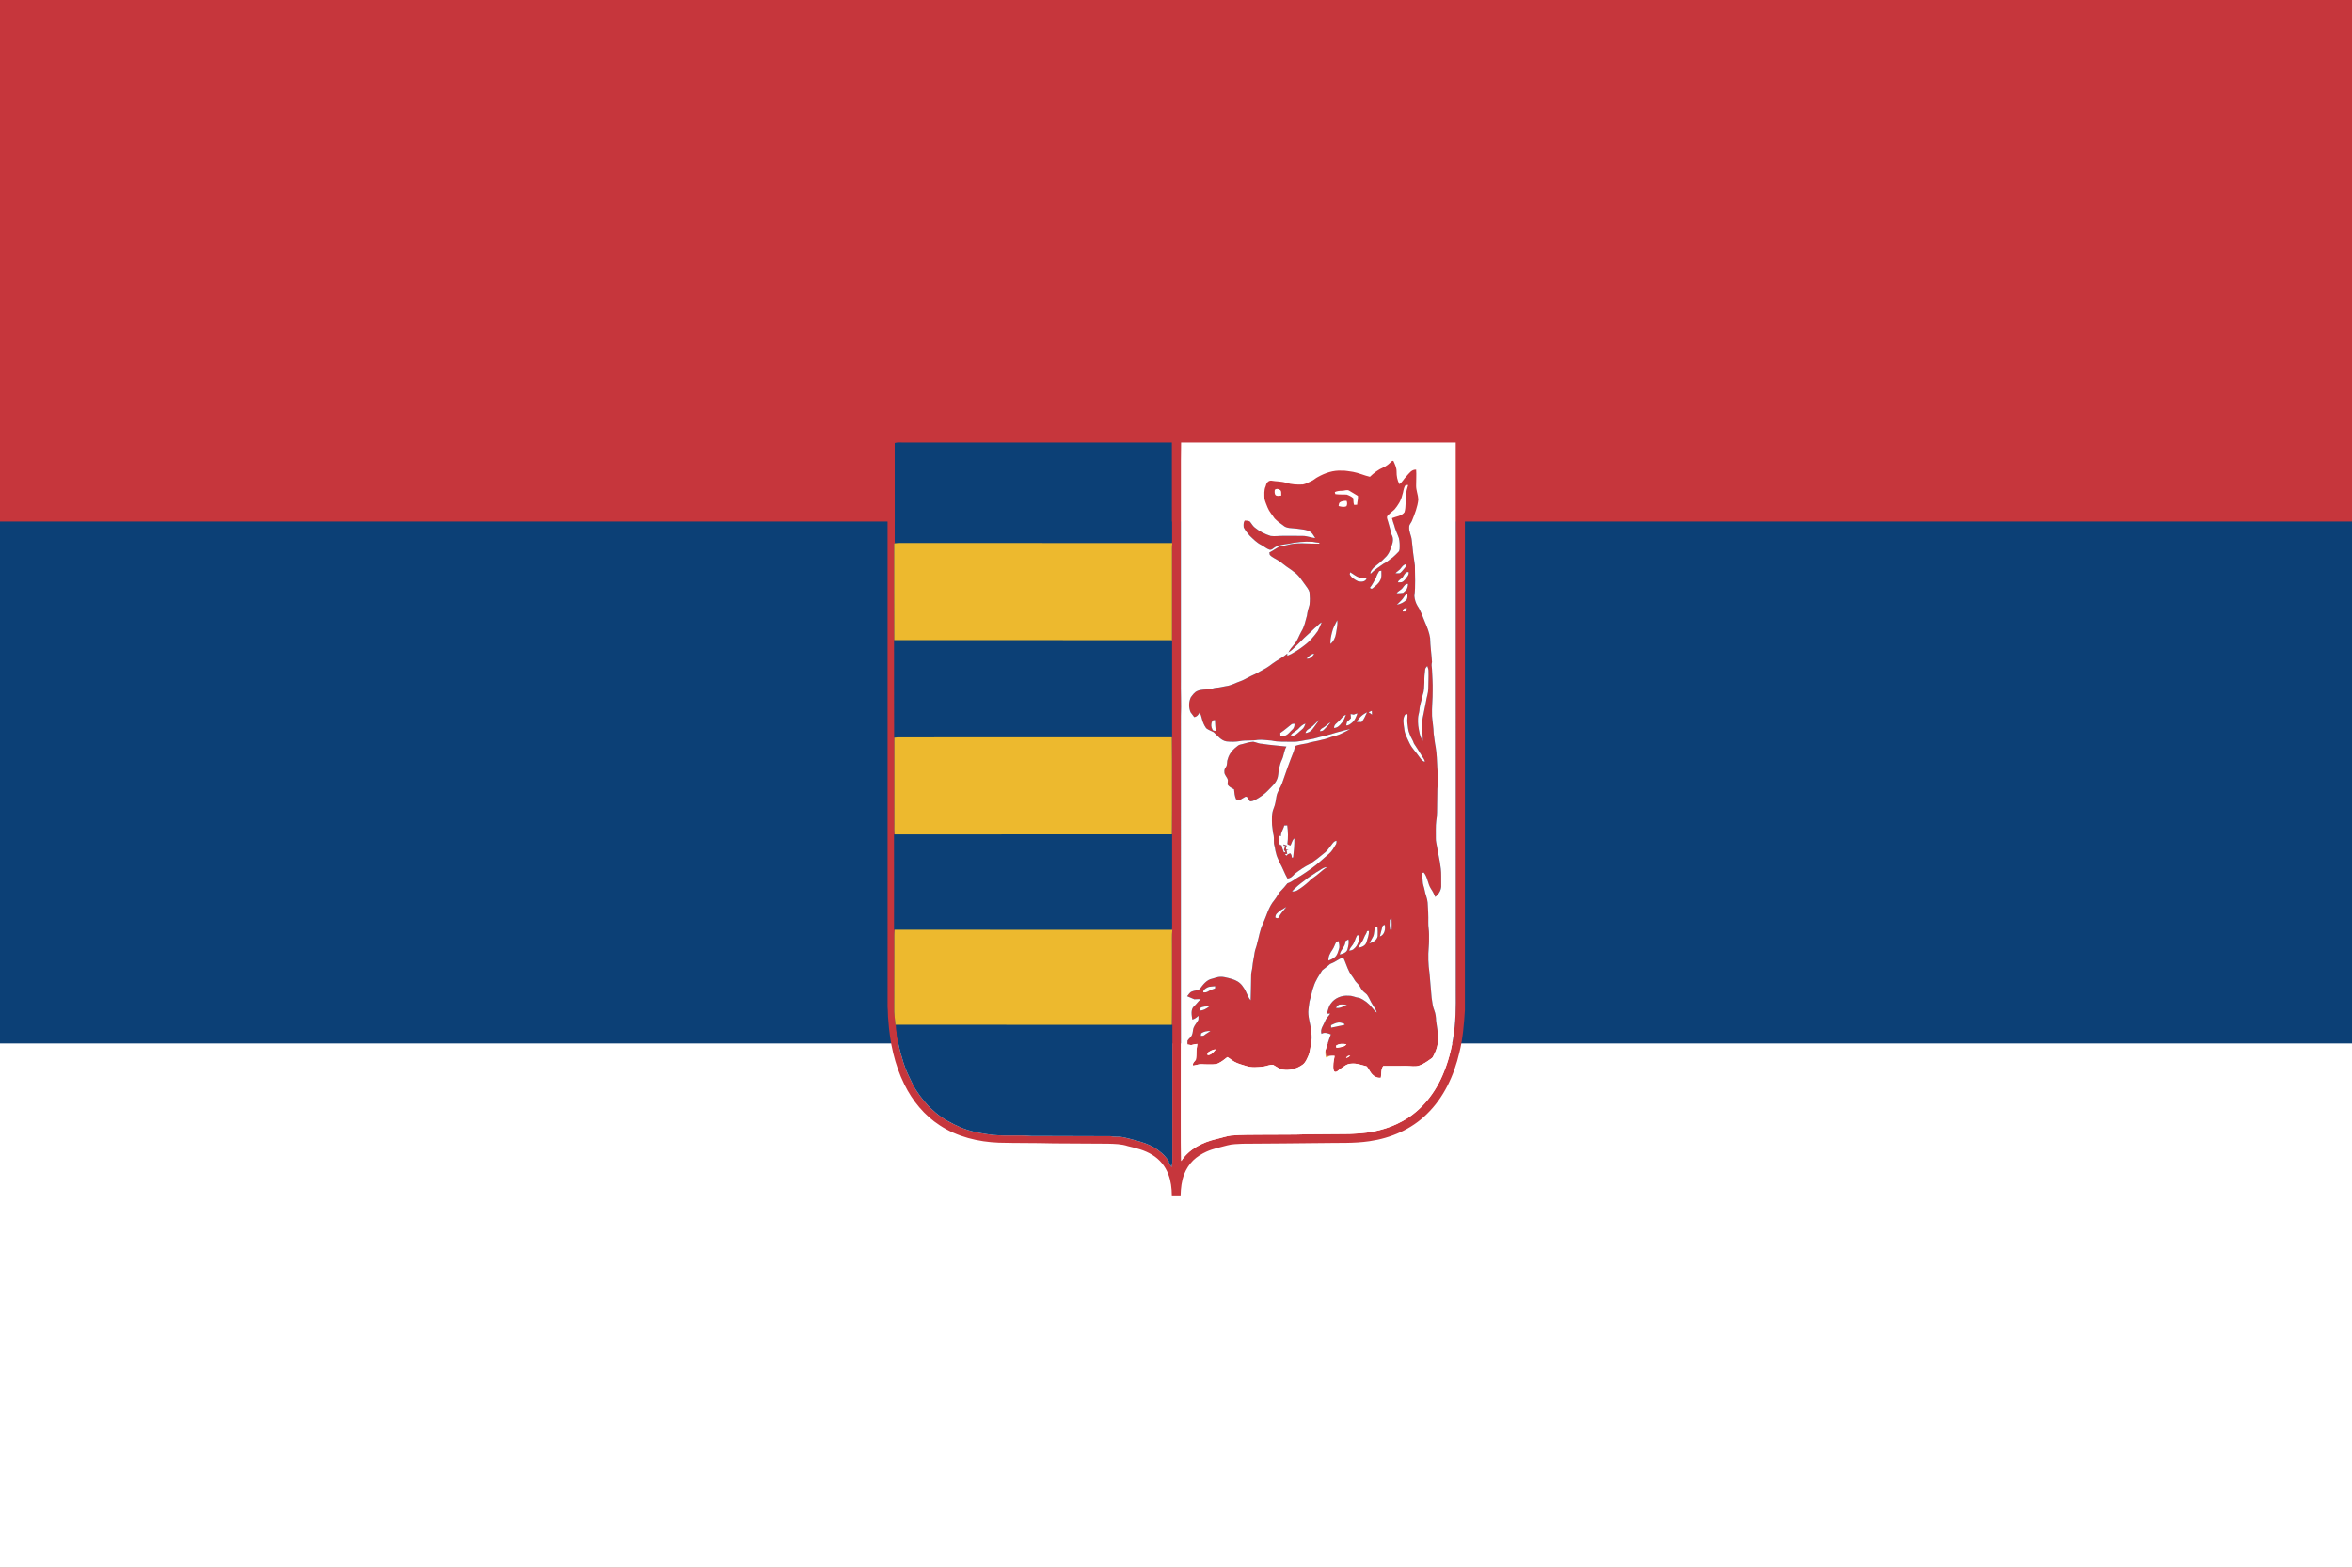 <?xml version="1.0" encoding="utf-8"?>
<!-- Generator: Adobe Illustrator 16.0.0, SVG Export Plug-In . SVG Version: 6.00 Build 0)  -->
<!DOCTYPE svg PUBLIC "-//W3C//DTD SVG 1.1//EN" "http://www.w3.org/Graphics/SVG/1.1/DTD/svg11.dtd">
<svg version="1.1"
	 id="svg1608" xmlns:cc="http://creativecommons.org/ns#" xmlns:rdf="http://www.w3.org/1999/02/22-rdf-syntax-ns#" xmlns:sodipodi="http://sodipodi.sourceforge.net/DTD/sodipodi-0.dtd" xmlns:svg="http://www.w3.org/2000/svg" xmlns:dc="http://purl.org/dc/elements/1.1/" xmlns:inkscape="http://www.inkscape.org/namespaces/inkscape" inkscape:version="0.92.3 (2405546, 2018-03-11)" sodipodi:docname="Flag_of_Serbia.svg"
	 xmlns="http://www.w3.org/2000/svg" xmlns:xlink="http://www.w3.org/1999/xlink" x="0px" y="0px" width="756.129px"
	 height="504.09px" viewBox="0 0 756.129 504.09" enable-background="new 0 0 756.129 504.09" xml:space="preserve">
<rect x="0" y="0" width="756.129" height="504.09" fill="#808080" stroke="none"/>
<sodipodi:namedview  id="namedview1610" inkscape:pageopacity="0" inkscape:pageshadow="2" inkscape:current-layer="svg1608" inkscape:window-width="1920" inkscape:window-height="1017" inkscape:window-x="-8" inkscape:window-y="-8" inkscape:window-maximized="1" pagecolor="#ffffff" bordercolor="#666666" borderopacity="1" inkscape:zoom="1.2616795" inkscape:cx="504.08667" inkscape:cy="336.06" showgrid="false" gridtolerance="10" guidetolerance="10" objecttolerance="10">
	</sodipodi:namedview>
<g id="g6907">
	<path id="path822" inkscape:connector-curvature="0" fill="#C6363C" d="M0,0h756.129v504.08H0V0z"/>
	<g>
		<g>
			<g>
				<defs>
					<rect id="SVGID_1_" y="167.755" width="756.129" height="335.856"/>
				</defs>
				<use xlink:href="#SVGID_1_"  overflow="visible" fill="#0C4076"/>
				<clipPath id="SVGID_2_">
					<use xlink:href="#SVGID_1_"  overflow="visible"/>
				</clipPath>
				<g id="g832_1_" clip-path="url(#SVGID_2_)">
					<path id="path830_1_" fill="#0C4076" d="M0,166.321h756.129v337.271H0V166.321z"/>
				</g>
			</g>
		</g>
	</g>
	<g>
		<g>
			<g>
				<defs>
					<rect id="SVGID_3_" y="335.51" width="756.129" height="168.58"/>
				</defs>
				<clipPath id="SVGID_4_">
					<use xlink:href="#SVGID_3_"  overflow="visible"/>
				</clipPath>
				<g id="g832" clip-path="url(#SVGID_4_)">
					<path id="path830" fill="#FFFFFF" d="M0,334.79h756.129v169.29H0V334.79z"/>
				</g>
			</g>
		</g>
	</g>
	<g id="g4595" transform="matrix(0.915,0,0,0.915,-12.817,-109.595)">
		<g id="_x23_c10005ff" transform="matrix(0.031,0,0,0.031,60.288,141.141)">
			<path id="path4193" inkscape:connector-curvature="0" fill="#C6363C" d="M8566.592,4223.705h6543.436v6537.552
				c-10.306,160.564-23.094,321.979-62.036,478.701c-59.995,259.469-176.176,513.291-369.969,700.214
				c-173.625,171.822-407.789,272.732-647.77,307.321c-178.625,27.209-359.902,17.346-539.819,21.461
				c-299.94,4.592-599.916,4.966-899.822,7.652c-58.567,3.367-118.154,2.653-175.122,18.672
				c-78.225,21.971-159.103,36.698-233.654,70.267c-55.471,25.338-108.494,57.75-152.538,100.399
				c-43.262,43.398-77.408,95.877-100.06,152.845c-30.338,77.171-39.419,160.701-41.562,243.007h-99.312
				c-0.918-80.775-10.135-162.571-39.622-238.382c-33.772-91.25-98.938-170.598-182.399-220.831
				c-83.803-52.854-180.938-76.593-276.304-99.006c-72.512-24.658-149.801-25.168-225.56-27.345
				c-206.36-1.666-412.738-2.517-619.184-3.605c-205.748-5.781-411.666-2.38-617.432-7.958
				c-234.368-9.013-471.95-66.049-669.366-196.582c-174.084-112.236-309.65-277.563-400.766-462.479
				c-112.746-226.75-165.734-478.975-182.842-730.45c-6.258-49.791-3.027-99.991-8.299-149.715V4223.705 M11893.39,4327.302
				c1.123,68.667-2.925,137.301-2.108,205.952c0.068,825.441-0.136,1650.832,0,2476.273c-2.143,139.223,5.34,278.361,0.068,417.5
				c-0.408,1094.178,0.408,2188.372-0.137,3282.533c1.871,299.873-0.306,599.644,0.068,899.755
				c1.53,287.697-3.367,575.802,3.605,863.295c86.897-136.009,241.374-212.057,394.15-248.584
				c56.798-11.836,111.453-33.059,169.17-40.405c120.568-10.985,241.782-7.958,362.69-9.625
				c167.945-2.517,336.095,1.734,503.904-5.102c112.711-0.374,225.525-1.259,338.339-2.482
				c64.824-1.497,129.921,0.952,194.746-4.115c189.1-7.143,379.662-50.03,545.873-142.948
				c217.294-119.173,377.009-325.415,467.308-553.627c67.171-163.319,104.243-337.727,122.745-512.883
				c19.521-181.277,10.441-363.711,12.516-545.702c-0.136-2026.635,0.272-4053.167-0.204-6079.817
				c-1037.566-0.375-2075.201-0.306-3112.734,0 M8647.351,4333.203c1.037,349.852,0.204,699.619,0.442,1049.47
				c0.867,28.926-3.656,58.941,5.544,87.017c-3.011,0.442-8.996,1.31-12.023,1.735c0.816,365.327-1.088,730.653,0.952,1095.963
				c1.208,368.643-1.003,737.422,1.071,1106.047c0.307,325.772,0,651.494,0.137,977.385c0.221,39.418-2.432,79.108,3.23,118.391
				l-4.813,0.068c1.241,360.106,0.697,720.416,0.238,1080.522l5.033,0.136c-7.074,48.67-2.822,97.985-3.962,146.995
				c-0.51,244.741-0.391,489.482-1.071,734.225c-2.245,65.675,7.262,130.873,13.809,196.14l6.02,0.137
				c5.356,146.858,40.507,291.302,84.823,430.916c25.814,84.823,66.439,164.034,104.889,243.722
				c46.272,91.692,111.641,171.992,179.526,248.517c23.978,24.249,50.676,45.404,75.538,68.871
				c83.803,73.838,183.709,125.908,285.554,170.292c98.598,43.092,205.034,64.314,311.046,79.483
				c161.959,26.427,326.945,4.252,489.874,19.08c299.992,1.156,600.12,0.919,900.197,2.721c26.002,5.408,52.496,6.803,79.041,6.156
				c60.335-1.734,117.49,19.828,175.581,32.99c103.308,27.277,209.914,58.091,294.38,126.69
				c49.061,34.283,87.493,80.775,120.722,130.091c-9.966-9.183-19.454-18.773-29.249-27.854
				c18.876,27.005,38.567,53.907,51.186,84.585c2.007-18.74,7.856-37.004,8.673-55.777c0.477-519.651,0-1039.472,0.238-1559.021
				l-5.17-0.238c3.299-291.37,0.511-582.809,1.463-874.179c0.986-67.886-2.959-135.805,3.707-203.385l-6.599-0.136
				c3.741-40.064,1.429-80.266,1.701-120.432c0-320.62-0.204-641.138,0.17-961.689c2.381-195.357,0.374-390.716,1.021-586.005
				c-0.919-171.244,1.734-342.642-1.395-513.886c0.271-364.153,0.442-728.443-0.068-1092.647c-2.959-2.075-8.774-6.156-11.768-8.265
				c3.333,0.136,9.829,0.357,13.162,0.51c0.103-325.738,0.068-651.374,0-977.112c0.17-41.408-1.395-82.952,3.333-124.19
				l-6.394-0.136c1.088-11.309,1.87-22.6,2.108-33.925c-0.442-368.694,0.068-737.388-0.238-1106.099
				c-1018.929-0.136-2037.874,0.085-3056.82-0.068C8703.944,4327.795,8674.576,4323.204,8647.351,4333.203z"/>
			<path id="path4195" inkscape:connector-curvature="0" fill="#C6363C" d="M14276.321,4541.876
				c5.611-6.173,15.032-5.543,22.446-8.265c17.584,39.249,37.378,78.752,36.937,122.949c-0.782,49.383,7.958,99.192,31.901,142.811
				c33.603-22.294,49.996-60.726,78.633-88.275c30.032-32.65,60.607-80.81,111.25-75.929c4.762,60.625-1.19,121.316-0.272,181.992
				c-0.408,52.836,22.142,102.577,24.896,155.055c-8.026,85.027-40.643,164.85-72.307,243.33
				c-9.148,22.498-31.188,40.422-30.983,66.049c-5.748,52.853,24.113,100.077,29.011,151.756
				c9.115,96.166,20.236,192.195,35.405,287.442c0.374,115.313,8.741,231.426-5.577,346.264
				c3.026,39.283,14.557,78.225,35.03,112.134c38.568,55.846,57.717,121.81,84.449,183.539
				c25.882,57.818,48.907,117.932,58.736,180.835c1.905,91.132,15.679,181.549,21.325,272.443
				c-7.618,25.882-4.081,52.547-0.374,78.752c3.877,81.422,9.931,162.776,8.026,244.316c1.734,95.961-11.428,191.702-7.244,287.749
				c4.965,66.287,17.142,131.928,18.569,198.521c7.585,51.543,12.143,103.529,22.72,154.579
				c12.72,78.429,14.896,158.065,18.638,237.293c7.448,78.905,8.196,158.915,0.374,237.922c-1.53,57.376-1.53,114.922-2.381,172.435
				c-1.258,62.75,1.633,125.976-10.033,188.079c-7.992,64.179-3.469,129.14-4.728,193.691c-2.007,37.412,9.829,73.191,15.135,109.89
				c17.447,106.76,47.139,212.737,45.541,321.741c0.408,40.881,1.054,81.729,0.271,122.541
				c-4.183,46.322-31.392,86.966-67.171,115.433c-13.809-31.698-28.501-63.09-48.296-91.557
				c-38.397-57.036-37.445-132.744-82.68-185.733c-5.441,1.564-16.325,4.966-21.665,6.496c-0.68,30.678,9.965,59.995,9.728,90.503
				c0,36.119,16.427,69.313,22.345,104.481c7.788,47.343,30.134,91.114,33.875,139.342c4.965,74.552,8.74,149.205,7.244,224.063
				c-1.973,45.711,9.353,90.707,8.333,136.52c-0.307,47.955,1.02,95.979-3.197,143.899c-9.081,98.394-5.374,197.875,8.809,295.69
				c8.299,93.359,16.461,186.549,24.147,280.044c8.673,46.799,10.51,95.673,29.453,140.057
				c15.271,37.99,19.931,78.837,20.985,119.479c10.543,69.11,23.501,138.391,19.216,208.725
				c6.02,71.049-22.141,138.594-54.655,200.119c-7.755,15.815-24.998,22.753-38.364,33.059
				c-35.541,25.916-73.021,49.962-114.412,65.471c-47.445,17.55-98.394,5.067-147.369,5.204
				c-88.054,0.816-175.972-0.408-264.025,0.816c-27.242,38.84-18.944,87.985-26.494,132.302
				c-48.941,7.516-93.734-24.896-118.494-64.825c-15.202-20.984-25.031-45.846-43.567-64.314
				c-57.41-13.706-113.902-37.105-174.169-30.099c-50.336,0.203-87.544,36.391-126.86,62.512
				c-19.114,11.563-34.113,36.459-59.519,30.405c-19.318-17.107-16.394-45.133-16.699-68.294
				c-0.851-38.33,9.965-75.163,15.61-112.712c-18.638-0.918-37.344-0.918-55.846,1.225c-14.488,1.225-28.943,2.313-43.262,3.47
				c-2.074-23.536-3.979-47.071-4.115-70.606c20.849-58.907,37.105-119.685,60.029-177.944
				c-32.923-13.299-73.327-27.957-105.706-5.578c-18.094-53.057,22.277-97.747,40.474-144.172
				c11.325-33.568,40.507-56.22,57.682-86.489c-12.686,0.238-25.27,0.748-37.786,1.156c13.333-38.33,18.944-81.115,44.725-113.834
				c44.554-64.179,126.214-96.591,203.044-89.074c42.004-2.244,78.77,20.78,119.752,24.113
				c56.832,22.584,106.352,61.866,144.206,109.516c16.631,20.065,32.889,40.643,53.295,57.035
				c-5.85-34.521-29.964-60.743-46.73-90.128c-20.815-31.596-34.317-67.342-54.214-99.312c-12.822-24.76-39.792-36.188-57.138-56.9
				c-15.679-16.835-26.188-37.411-37.344-57.172c-17.55-25.134-44.01-43.262-58.057-70.98c-16.291-30.678-41.392-55.573-56.56-87
				c-27.957-53.261-43.432-111.896-70.776-165.53c-51.391,21.529-95.162,57.818-147.607,76.389
				c-27.311,26.358-59.723,46.356-88.258,70.98c-36.222,58.668-77,116.011-97.169,182.842
				c-19.59,45.778-23.671,95.809-39.86,142.573c-12.992,37.922-12.584,78.497-19.557,117.609
				c-9.896,78.7,20.781,153.49,28.365,230.661c6.36,42.037,9.354,84.755,5.204,127.063c-10.577,57.24-12.347,116.964-35.575,171.245
				c-16.802,35.881-31.223,75.878-65.199,99.481c-63.974,45.404-145.668,68.531-223.688,55.369
				c-40.813-8.503-74.144-35.235-110.059-54.655c-36.426-3.367-70.301,13.809-105.604,19.353
				c-67.716,8.094-139.036,15.61-204.745-7.347c-41.188-13.809-84.279-23.195-122.711-44.044
				c-30.644-15.033-54.928-39.929-84.993-55.947c-32.038,25.712-64.757,51.458-101.624,69.892
				c-40.371,19.353-85.979,10.747-128.935,12.618c-33.569,2.177-67.613-7.652-100.468,1.87c-18.876,4.422-37.65,9.455-56.696,12.788
				c-12.312-28.229,16.019-46.425,30.201-66.559c6.156-31.971,6.429-64.757,6.87-97.237c-0.136-28.229,8.945-55.369,9.319-83.462
				c-23.672,2.177-46.391,9.251-69.518,14.013c-14.319-2.041-28.365-5.272-42.582-7.074c0.851-14.455,0.34-28.876,1.463-43.194
				c14.216-23.671,40.711-38.33,50.54-64.893c10.883-24.691,9.251-52.41,17.073-77.885c12.38-34.146,38.874-60.369,55.335-92.339
				c2.177-15.475,1.157-30.984,1.531-46.356c-20.781,17.686-42.888,36.527-70.335,42.173
				c-6.189-48.873-21.324-110.093,17.992-149.308c28.875-23.739,47.479-57.239,77.748-79.551
				c-24.045-5.203-48.227-0.884-72.375-0.578c-27.616-10.781-55.029-22.243-81.966-34.657
				c17.516-18.264,28.672-44.689,54.044-53.431c28.807-13.706,65.13-8.673,90.502-29.726
				c35.712-49.18,77.477-104.685,140.975-116.316c30.406-6.87,59.451-21.223,91.081-21.291c31.29-1.53,61.525,7.652,91.829,14.284
				c46.629,12.074,95.4,26.358,131.656,59.859c18.094,15.44,31.46,35.507,44.451,55.302c29.862,43.228,40.541,96.931,75.334,137.165
				c1.327-93.224,6.021-186.209,5.816-279.398c-1.497-34.283,11.699-66.627,14.013-100.638
				c4.115-53.193,18.365-104.957,24.623-157.878c5.442-38.263,23.91-73.056,30.168-111.182
				c20.61-71.694,30.235-147.131,63.158-214.846c42.037-91.251,64.552-193.794,131.213-271.883
				c28.331-32.582,42.82-74.857,74.212-104.991c26.528-26.494,50.642-55.301,73.77-84.755
				c56.151-17.89,99.379-60.198,151.279-86.693c77.817-50.166,154.512-102.814,223.724-164.612
				c33.16-26.902,63.124-57.75,96.624-84.176c34.521-28.876,55.063-69.587,78.157-107.135c7.891-11.768,5.237-26.698,6.802-39.996
				c-34.69,5.067-48.873,38.772-69.586,62.376c-18.569,22.106-33.501,47.581-55.947,66.423
				c-55.914,47.445-114.379,92.135-174.033,134.717c-63.294,29.963-120.977,70.096-176.176,112.915
				c-20.713,24.896-45.643,49.452-80.266,51.322c-33.024-56.729-53.839-119.241-86.149-176.209
				c-15.271-37.923-37.378-73.43-44.316-114.072c-9.318-26.801-9.251-55.607-17.617-82.442
				c-11.802-37.548-0.918-77.408-8.639-115.297c-10.815-38.568-10.918-78.837-17.992-118.119
				c-1.7-62.817-6.87-128.221,17.788-187.705c19.59-44.759,24.521-93.632,32.99-141.213c11.224-53.465,46.051-97.407,64.246-148.287
				c40.303-119.157,82.681-237.701,129.514-354.375c9.148-22.022,9.387-48.295,24.93-67.239
				c40.234-14.012,82.646-18.927,124.275-26.817c56.355-19.301,116.215-24.284,173.217-41.051
				c50.608-7.976,96.353-32.6,146.042-43.704c62.206-14.387,116.385-49.299,172.911-77.357
				c-99.516,18.859-195.528,52.037-292.935,79.126c-55.676,7.431-107.713,31.205-163.592,37.939
				c-64.757,8.945-128.527,28.909-194.474,26.495c-80.334-1.479-161.688,4.982-240.627-13.23
				c-51.628-2.295-103.188-12.805-154.851-7.89c-66.899,12.005-135.431,1.445-202.296,13.893
				c-49.962,9.285-101.42,9.132-151.824,3.86c-63.396-8.894-102.61-65.352-147.335-105.008
				c-28.127-14.744-59.314-24.437-84.415-44.605c-24.386-33.654-40.711-72.783-50.098-113.171
				c-5.203-23.212-12.958-45.83-24.624-66.457c-12.413,25.61-30.915,49.741-61.287,53.142
				c-12.04-19.607-28.977-35.524-41.221-54.859c-22.686-53.992-21.869-116.895,3.265-169.986
				c20.747-26.681,40.507-57.614,73.089-70.929c43.16-20.39,92.237-14.336,138.288-20.322c27.073-2.432,51.833-15.883,79.279-16.461
				c36.323-2.194,71.389-12.975,107.338-18.451c57.513-6.598,108.053-37.14,162.266-55.301
				c32.038-10.935,61.117-28.62,91.217-44.044c42.615-23.451,89.04-39.368,129.989-65.998
				c50.778-26.426,100.74-55.148,145.43-91.268c53.499-40.251,116.317-67.154,165.701-112.813
				c0.374,6.496,1.054,19.437,1.395,25.848c70.266-30.219,134.444-72.902,194.507-119.922
				c59.417-43.619,106.828-101.08,149.784-160.446c15.814-32.548,31.527-65.097,44.758-98.785
				c-31.664,14.778-50.574,45.762-79.347,64.723c-38.671,37.956-78.123,75.147-118.8,111.062
				c-25.984,24.284-48.874,51.714-75.674,75.232c-34.079,30.457-63.124,67.495-103.461,90.129
				c16.597-35.983,43.67-65.573,69.144-95.502c34.963-41.408,50.404-94.312,76.763-140.771
				c34.963-54.894,46.629-120.058,64.178-181.737c4.66-41.969,17.142-82.136,29.147-122.422
				c5.237-47.394,4.184-95.468-0.068-142.845c-9.795-35.184-35.473-62.256-55.471-91.795
				c-30.168-41.102-57.751-85.01-96.047-119.191c-35.915-27.055-71.049-55.284-109.072-79.415
				c-30.814-21.359-58.396-47.139-90.401-66.865c-32.922-22.379-72.646-35.898-99.583-66.27c-2.449-9.081-2.993-18.536-4.048-27.804
				c35.338-17.073,67.478-39.605,101.353-59.315c27.753-18.077,62.512-12.822,93.088-22.532
				c120.738-37.004,247.973-13.094,371.84-17.193c0.17-2.397,0.374-7.057,0.578-9.438c-26.495-2.023-52.615-6.683-78.735-11.666
				c-92.203-5.102-184.713,4.456-275.011,23.825c-48.941,6.717-99.414,12.669-144.308,34.64
				c-22.72,11.002-41.119,39.283-69.45,30.593c-33.875-11.326-60.302-37.089-91.966-53.074
				c-51.118-25.27-90.979-67.291-131.724-106.182c-24.657-29.147-50.233-58.805-66.729-93.411
				c-2.483-26.324-4.252-54.349,11.087-77.459c19.828-0.221,40.031,1.921,58.057,10.935c19.012,21.665,31.766,48.805,54.758,67.018
				c53.091,44.129,115.908,76.439,181.787,96.965c47.309,6.105,94.958-1.684,142.369-1.241
				c74.449,0.306,148.763-0.697,223.213,0.816c47.547,0.119,92.033,20.016,139.138,24.675
				c-15.169-23.331-28.229-48.958-49.146-67.596c-47.751-31.715-107.27-30.865-161.823-39.895
				c-52.376-7.584-114.344,0.969-155.463-38.977c-34.113-22.396-66.219-48.023-94.754-77.205
				c-26.053-40.524-60.302-76.303-78.191-121.792c-12.89-33.45-28.331-66.355-35.949-101.471
				c-0.578-47.173-6.972-96.472,13.706-140.686c6.156-31.715,26.087-65.505,62.887-63.549
				c56.05,10.441,114.412,6.479,169.102,24.539c61.457,18.723,126.418,22.379,190.222,18.723
				c33.467-6.054,62.818-24.606,93.904-37.446c28.194-11.563,49.281-34.895,76.932-47.666c81.32-45.83,174.204-77.068,268.55-71.32
				c43.363-2.296,85.741,8.859,128.662,13.842c65.539,12.091,126.486,41.17,191.345,55.692
				c44.351-43.041,94.04-81.031,150.906-105.96C14220.169,4595.239,14250.541,4570.173,14276.321,4541.876 M14431.648,4819.319
				c-18.979,31.664-18.536,69.96-31.393,103.937c-13.979,61.849-48.669,116.623-89.244,164.425
				c-28.637,24.045-58.601,47.02-82.646,75.878c-5.034,18.621,4.387,36.357,9.183,53.839
				c13.944,51.611,29.827,102.645,42.037,154.715c23.739,39.792,15.237,88.87-0.918,129.836
				c-15.102,49.112-35.712,98.971-75.946,132.965c-37.752,44.18-87.646,74.942-129.785,114.225
				c-14.557,19.896-38.194,39.656-32.174,66.78c43.159-43.381,93.665-78.48,144.001-113.001
				c40.235-17.55,70.879-49.656,107.101-73.344c23.671-19.148,43.907-41.969,65.606-63.192c9.353-7.771,9.897-20.713,12.312-31.834
				c2.823-40.864,1.055-82.408-7.516-122.575c-17.176-49.826-42.412-96.981-54.18-148.661
				c-8.162-26.409-19.454-51.815-25.202-78.888c47.922-20.236,109.855-22.158,142.539-67.443
				c18.604-63.362,8.333-130.245,17.346-194.95c1.667-38.994,12.856-76.218,24.25-113.137
				C14455.115,4811.275,14437.771,4805.544,14431.648,4819.319 M12954.969,4864.52c-1.735,21.308-5.51,46.22,12.413,62.121
				c19.353,9.965,41.256,4.71,61.56,1.734c-2.959-21.886,6.7-55.744-19.147-66.015
				C12992.924,4851.204,12969.865,4848.772,12954.969,4864.52 M13720.755,4874.093c-29.045,0.442-58.702,2.313-85.231,15.135
				c1.531,5.68,4.558,17.057,5.952,22.753c42.445,7.176,85.537,2.517,128.152,5.237c26.835,9.081,54.18,21.665,75.097,41.119
				c3.366,25.321-0.171,51.884,9.727,76.133c11.292,0.221,22.651-1.054,33.942-2.296c1.055-33.398,12.822-66.015,9.081-99.532
				c-32.65-19.879-65.368-40.456-98.665-59.196C13774.186,4858.278,13746.705,4874.229,13720.755,4874.093 M13690.52,5006.922
				c-10.033,10.935-9.115,26.715-12.006,40.303c28.705,7.346,60.913,15.526,89.176,1.922c9.932-19.029,9.115-41.068,1.463-60.642
				C13741.943,4987.536,13712.967,4989.849,13690.52,5006.922 M14355.702,5780.378c-11.87,8.35-22.549,18.23-32.82,28.365
				c15.032,0.714,30.27,2.091,45.473,0.595c15.645-5.136,24.521-20.101,35.711-31.103c17.788-21.75,41.663-41.833,44.69-71.542
				C14402.501,5707.459,14389.747,5759.139,14355.702,5780.378 M14138.102,5784.919c-12.687,24.114-28.705,46.714-34.657,73.872
				c-22.277,38.789-41.222,79.755-69.586,114.803c5.884,10.526,21.086,15.679,30.644,6.836
				c30.779-27.48,67.104-51.254,84.822-90.043c21.087-33.194,13.026-73.582,13.843-110.569
				C14154.732,5781.535,14146.366,5783.201,14138.102,5784.919 M14408.861,5847.907c-13.843,26.784-51.152,33.28-57.989,64.212
				c14.183-0.119,28.842,1.395,42.854-1.36c30.133-10.798,45.166-41.102,63.974-64.654c11.496-14.03,17.447-31.375,15.271-49.605
				C14439.743,5788.167,14423.588,5824.95,14408.861,5847.907 M13809.693,5798.285c-1.156,5.918-3.537,17.873-4.728,23.791
				c17.243,37.565,55.913,58.805,91.114,77.085c34.045,10.016,85.571,9.846,99.754-30.065c-26.664-7.669-54.587-4.643-81.456-9.88
				C13875.64,5846.308,13845.166,5817.518,13809.693,5798.285 M14405.528,5974.104c-18.026,26.205-51.493,35.184-69.145,61.763
				c24.521,0.204,49.35-0.663,73.6-4.676c13.604-11.257,26.494-23.467,38.568-36.357c10.373-19.794,16.461-41.952,16.461-64.366
				C14435.627,5927.662,14420.935,5954.14,14405.528,5974.104 M14423.894,6071.63c-20.984,37.514-55.131,64.365-84.551,94.72
				c39.351-7.329,76.048-26.341,106.317-52.309c15.951-19.148,14.387-46,12.652-69.399
				C14445.763,6052.209,14430.729,6057.753,14423.894,6071.63 M14405.868,6242.823c12.618-0.17,25.27-0.442,37.956-0.918
				c1.904-12.839,4.829-25.44,8.095-37.956C14427.737,6201.636,14402.127,6215.597,14405.868,6242.823 M13603.146,6482.259
				c-9.897,42.105-20.066,85.129-16.768,128.697c35.372-29.657,56.254-73.854,62.853-119.072
				c7.313-49.826,21.29-99.788,13.502-150.447C13639.945,6386.927,13613.961,6431.94,13603.146,6482.259 M13315.414,6777.456
				c14.251-0.579,30.712,2.074,42.242-8.656c16.427-13.604,36.459-25.627,42.888-47.36
				C13365.343,6725.538,13338.372,6752.695,13315.414,6777.456 M14659.996,6899.027c-6.802,48.584-10.781,97.458-9.318,146.501
				c-3.844,46.34,0.034,94.329-17.686,138.509c-9.966,60.097-35.439,116.912-38.229,178.285
				c-2.856,31.579-15.951,61.61-15.849,93.631c-0.17,26.256-1.36,52.768,2.007,79.041c9.25,59.825,17.345,122.286,50.846,174.322
				c2.891-60.658-9.421-120.806-5.815-181.532c-4.898-56.492,14.557-110.399,23.297-165.462
				c5.237-31.596,14.251-62.41,18.944-94.006c6.666-50.642,26.29-99.09,26.902-150.566c0.612-67.477,4.523-135.022,2.177-202.534
				c0-19.08-7.313-36.766-13.843-54.247C14674.485,6872.838,14661.051,6883.195,14659.996,6899.027 M14018.52,7385.143
				c13.366,8.315,25.984,17.617,39.01,26.613c-0.374-14.522-1.292-28.909-2.585-43.296
				C14042.327,7373.035,14030.457,7379.157,14018.52,7385.143 M13883.803,7495.083c18.161,0.188,36.527,0.323,54.859,0.255
				c29.079-31.307,42.989-71.576,61.968-108.971C13951.008,7408.627,13909.106,7446.804,13883.803,7495.083 M13850.438,7411.995
				c-11.973-2.466-23.842-4.694-35.712-6.615c0.646,15.764,3.673,31.324,3.911,47.19c-13.298,15.849-30.779,27.651-44.86,42.582
				c-4.455,12.499-6.632,25.678-8.639,38.823c26.767,2.772,47.003-16.461,66.424-31.8c32.378-25.831,46.561-66.491,60.267-104.158
				C13877.442,7400.873,13863.702,7405.855,13850.438,7411.995 M14427.261,7420.888c-24.352,45.421-11.529,97.832-5.102,145.923
				c4.081,63.192,37.514,118.646,63.158,174.951c26.393,52.802,69.552,94.21,102.883,142.335
				c18.399,24.352,35.643,54.383,67.443,62.58c-1.633-28.178-24.08-48.261-36.63-72.154
				c-27.106-46.238-57.717-90.095-86.626-135.295c-10.713-37.463-35.881-68.089-47.683-105.059
				c-18.672-39.164-20.44-82.799-25.916-125.024c-5.748-34.538,3.571-69.195,0-103.767
				C14447.6,7409.121,14431.206,7407.08,14427.261,7420.888 M13683.275,7483.162c-21.801,24.419-59.961,41.986-55.506,80.436
				c35.201-2.143,62.613-26.647,82.408-53.703c26.834-26.358,37.174-63.039,51.187-96.727
				C13727.081,7425.446,13709.021,7459.626,13683.275,7483.162 M12246.115,7486.767c-15.746,30.015-13.672,65.352,2.823,94.669
				c4.523,16.121,24.046,11.938,36.664,14.948c-3.062-41.17-7.517-82.102-8.129-123.459
				C12266.318,7476.173,12248.429,7471.173,12246.115,7486.767 M13354.629,7564.635c-21.835,13.859-47.513,28.246-51.084,56.764
				c30.779-3.537,59.246-19.233,78.326-43.551c26.699-35.457,52.649-71.287,77.171-108.138
				C13423.364,7500.457,13393.673,7537.987,13354.629,7564.635 M13527.336,7543.565c-20.577,18.74-55.029,24.692-60.914,55.863
				c16.155-0.578,32.991-2.449,44.555-15.186c27.65-26.597,53.805-54.945,77.477-85.01
				C13565.496,7510.014,13546.144,7526.73,13527.336,7543.565 M13141.007,7524.4c-40.507,32.583-80.163,66.253-123.459,95.162
				c0.341,11.122,0.748,22.277,1.293,33.348c16.427,1.327,33.433,3.945,49.485-1.445c37.99-9.693,58.295-46.425,86.592-70.3
				c19.521-16.121,25.065-42.14,23.909-66.321C13165.665,7515.37,13150.973,7514.061,13141.007,7524.4 M13220.626,7575.246
				c-27.378,24.981-62.512,40.779-85.944,70.402c10.509,2.109,21.256,3.877,32.071,5.119c39.283-11.802,64.383-46.187,95.809-70.147
				c22.72-15.373,31.358-43.074,40.507-67.494C13269.364,7523.839,13243.924,7549.755,13220.626,7575.246 M13062.307,8668.914
				c-8.843,41.9-39.759,77.272-37.82,121.214c-6.769-2.448-13.536-5.033-20.168-7.482c-0.612,35.133-4.49,70.946,7.414,104.89
				c6.836,1.734,13.809,3.537,20.78,5.34c5.646,27.072,14.727,53.261,25.338,78.973c4.796,0.374,14.489,1.088,19.284,1.53
				c-5.884-10.271-12.073-20.372-17.957-30.474c5.033-13.774,9.761-27.65,13.978-41.663c-4.557-0.782-13.706-2.652-18.195-3.469
				c-0.17-3.674-0.51-10.815-0.646-14.489c12.38,4.252,24.727,8.639,37.412,12.347c-4.966,14.557-14.25,29.963-6.904,45.54
				c8.877,2.585,17.992,4.184,27.039,6.428c-7.551,0.646-15.102,1.429-22.584,2.177c1.973,13.843,4.32,27.651,6.734,41.562
				c-6.598,0.17-19.828,0.374-26.494,0.51c5.646,6.734,11.394,13.435,17.243,20.202c10.067-15.713,27.073-22.446,44.181-27.854
				c12.855,13.128,18.06,29.827,16.427,48.159c4.047-0.374,12.074-0.952,16.053-1.292c8.605-71.899,15.339-144.104,13.673-216.751
				c-24.896,20.747-29.012,54.009-43.874,81.082c-12.516-3.741-25.712-7.347-35.031-16.802c9.829-69.96,7.652-141.145-1.429-211.037
				C13085.229,8667.995,13073.802,8668.335,13062.307,8668.914 M13426.664,9198.598c-44.656,32.276-94.143,57.92-135.193,95.162
				c-50.54,36.255-99.209,75.436-140.805,121.792c21.733,3.096,43.603-1.496,62.138-13.366
				c43.603-27.072,84.993-58.022,122.881-92.679c17.21-16.666,33.263-34.657,53.941-47.003
				c56.016-36.527,101.148-87.204,157.946-122.439C13500.808,9142.31,13467.103,9179.483,13426.664,9198.598 M12976.191,9669.171
				c-11.02,10.407-12.244,26.426-15.407,40.507c9.591,10.679,33.534,15.372,39.759-1.021
				c21.767-43.466,55.573-79.178,86.047-116.521C13047.716,9614.447,13006.393,9635.228,12976.191,9669.171 M14259.315,9738.62
				c-2.551,37.038-3.401,74.858,4.626,111.454c3.774-0.341,11.325-0.986,15.101-1.36c0.748-42.956,2.074-85.979-1.055-128.867
				C14271.661,9725.9,14265.233,9732.057,14259.315,9738.62 M14174.9,9815.451c-8.4,37.514-20.849,74.041-28.603,111.589
				c53.057-17.754,65.913-83.803,55.607-132.607C14190.614,9798.479,14176.771,9801.303,14174.9,9815.451 M14092.833,9820.723
				c-13.332,34.555-7.108,73.905-23.569,107.712c-13.095,25.916-28.978,50.506-42.31,76.524
				c41.289-9.965,85.911-36.256,94.346-81.388c2.177-36.664,0.612-73.634-2.074-110.297
				C14110.145,9814.431,14099.091,9812.492,14092.833,9820.723 M14000.46,9865.48c-3.333,26.631-23.842,45.677-31.902,70.606
				c-14.931,43.296-46.085,78.327-68.226,117.949c38.738-3.026,84.482-22.515,94.822-63.906
				c12.855-41.221,28.398-82.646,27.685-126.554C14015.356,9864.154,14007.84,9864.801,14000.46,9865.48 M13888.394,9913.776
				c-21.698,36.936-27.752,81.728-55.438,115.194c-14.148,18.195-29.113,36.697-33.704,59.858
				c19.284-4.829,41.391-6.938,54.553-23.808c45.201-36.051,60.165-97.61,60.403-152.912
				C13905.501,9912.552,13896.931,9913.13,13888.394,9913.776 M13755.65,9980.199c1.769,59.314-55.03,95.842-63.975,151.518
				c34.589-9.183,78.938-21.732,88.394-61.661c8.027-35.575,19.387-73.701,9.184-109.787
				C13777.859,9966.595,13766.771,9973.465,13755.65,9980.199 M13653.039,9987.273c-17.107,29.283-25.609,63.021-45.404,90.944
				c-24.76,36.018-47.989,76.524-43.67,121.929c24.862-9.387,49.486-20.508,70.232-37.378
				c29.964-22.379,37.548-61.219,48.567-94.651c10.476-29.453,0.986-59.859-5.646-88.734
				C13668.889,9981.628,13660.862,9984.28,13653.039,9987.273 M12209.112,10497.809c-22.72,6.803-42.548,20.951-60.947,35.508
				c-1.803,8.877-3.027,17.787-3.674,26.937c19.318,2.381,39.215,0,55.744-10.951c24.182-15.611,51.798-24.353,78.497-34.521
				c0.136-6.054,0.408-18.128,0.578-24.182C12255.843,10492.47,12232.375,10494.136,12209.112,10497.809 M13647.394,10734.524
				c43.738,13.74,83.395-20.066,126.248-25.271c-26.597-16.529-59.314-12.822-88.938-9.659
				C13668.854,10706.873,13659.025,10722.178,13647.394,10734.524 M12107.487,10737.789c-2.992,8.945-4.625,18.332-6.428,27.854
				c41.833,2.688,78.259-22.005,111.386-44.384C12176.87,10717.791,12139.084,10719.287,12107.487,10737.789 M13593.045,10932.194
				c0.136,9.388,0.407,18.843,0.68,28.535c50.914-11.768,102.135-22.039,153.389-32.582c-0.952-2.721-2.959-8.299-3.945-11.02
				c-21.019-7.891-42.649-17.142-65.539-14.829C13647.224,10904.782,13620.457,10920.427,13593.045,10932.194 M12120.786,11024.738
				c-2.313,9.251-2.789,18.943-3.81,28.535c13.23-1.225,29.046,2.755,39.521-7.789c21.563-17.686,46.459-30.609,69.212-46.425
				C12189.012,10996.441,12151.396,11003.821,12120.786,11024.738 M13649.162,11165.372c4.081,7.007-1.156,27.583,12.687,22.312
				c35.881-7.21,81.897-6.122,105.161-39.419C13727.149,11140.987,13683.037,11139.83,13649.162,11165.372 M12190.814,11247.169
				c0.816,6.088,2.381,18.195,3.23,24.283c41.459,0.477,67.954-35.235,92.102-63.838
				C12249.687,11206.899,12219.621,11227.612,12190.814,11247.169 M13763.574,11306.007c17.244-6.122,33.161-15.373,47.207-27.208
				C13788.845,11275.397,13771.771,11285.94,13763.574,11306.007z"/>
			<path id="path4197" inkscape:connector-curvature="0" fill="#C6363C" d="M12592.073,7744.824
				c38.908-11.359,78.463-22.957,119.038-25.627c35.235,6.615,67.613,24.471,104.243,24.012
				c90.23,14.692,181.413,19.964,272.12,30.576c-28.569,46.119-28.297,101.964-51.696,150.191
				c-16.02,32.497-24.658,67.902-32.65,103.087c-9.251,39.673-5.272,82.561-23.434,120.092
				c-19.488,48.703-61.594,82.272-96.455,119.616c-41.867,45.948-94.073,80.979-148.15,111.079
				c-17.89,9.148-37.48,17.312-57.921,16.801c-24.521-10.951-22.311-59.484-55.539-51.594c-19.25,8.639-35.712,22.651-54.724,31.834
				c-16.733,1.429-33.977,1.938-50.2-2.755c-16.733-35.575-19.386-75.266-23.399-113.698c-27.141-13.809-56.899-27.82-73.633-54.485
				c0.578-16.393,4.795-32.616,3.673-49.043c-5.102-34.793-42.31-57.733-39.316-94.38c-2.482-19.879,4.863-38.398,16.835-53.788
				c19.455-25.95,8.095-60.318,20.679-88.751c16.121-64.91,63.532-116.419,116.521-154.494
				C12553.505,7751.252,12573.775,7749.925,12592.073,7744.824z"/>
		</g>
		<g id="_x23_ffffffff" transform="matrix(0.031,0,0,0.031,60.288,141.141)">
			<path id="path4200" inkscape:connector-curvature="0" fill="#FFFFFF" d="M11893.39,4327.302
				c1037.533-0.289,2075.168-0.357,3112.734,0c0.477,2026.668,0.068,4053.2,0.204,6079.834
				c-2.074,181.991,7.006,364.425-12.516,545.702c-18.502,175.156-55.574,349.563-122.745,512.883
				c-90.299,228.212-250.014,434.454-467.308,553.627c-166.211,92.918-356.773,135.806-545.873,142.948
				c-64.825,5.067-129.922,2.618-194.746,4.115c-112.813,1.224-225.628,2.108-338.339,2.482
				c-167.81,6.836-335.959,2.585-503.904,5.102c-120.908,1.667-242.122-1.36-362.69,9.625
				c-57.717,7.347-112.372,28.569-169.17,40.405c-152.776,36.527-307.253,112.575-394.15,248.584
				c-6.973-287.493-2.075-575.598-3.605-863.295c-0.374-300.111,1.803-599.882-0.068-899.755
				c0.545-1094.161-0.271-2188.355,0.137-3282.55c5.271-139.138-2.211-278.276-0.068-417.482
				c-0.136-825.441,0.068-1650.832,0-2476.273C11890.465,4464.586,11894.513,4395.97,11893.39,4327.302 M14276.321,4541.876
				c-25.78,28.297-56.152,53.363-91.863,67.954c-56.866,24.93-106.556,62.92-150.906,105.978
				c-64.858-14.54-125.806-43.619-191.345-55.709c-42.921-4.983-85.299-16.138-128.662-13.842
				c-94.346-5.748-187.229,25.508-268.55,71.32c-27.582,12.771-48.737,36.103-76.897,47.666
				c-31.12,12.839-60.472,31.392-93.938,37.446c-63.804,3.656-128.765,0-190.222-18.723
				c-54.689-18.06-113.052-14.098-169.102-24.539c-36.8-1.956-56.73,31.834-62.887,63.566
				c-20.678,44.197-14.284,93.496-13.706,140.668c7.618,35.116,23.06,68.021,35.949,101.488
				c17.924,45.472,52.139,81.251,78.226,121.775c28.501,29.181,60.606,54.809,94.72,77.205
				c41.119,39.946,103.087,31.392,155.463,38.977c54.621,9.03,114.072,8.179,161.823,39.895
				c20.917,18.638,33.977,44.282,49.146,67.596c-47.104-4.659-91.591-24.556-139.138-24.675
				c-74.45-1.513-148.764-0.51-223.179-0.816c-47.445-0.442-95.095,7.346-142.403,1.241
				c-65.879-20.525-128.696-52.836-181.787-96.965c-22.992-18.213-35.746-45.354-54.758-67.018
				c-18.025-9.013-38.229-11.156-58.057-10.917c-15.339,23.093-13.57,51.118-11.087,77.442
				c16.495,34.606,42.071,64.264,66.729,93.411c40.745,38.891,80.605,80.912,131.724,106.182
				c31.664,15.985,58.125,41.748,91.966,53.074c28.331,8.69,46.799-19.59,69.45-30.593c44.894-21.971,95.399-27.923,144.308-34.64
				c90.298-19.369,182.808-28.926,275.045-23.825c26.086,4.982,52.206,9.642,78.701,11.666c-0.204,2.381-0.408,7.041-0.578,9.438
				c-123.8,4.099-251.102-19.811-371.84,17.193c-30.576,9.71-65.335,4.455-93.088,22.532
				c-33.875,19.727-66.015,42.242-101.353,59.315c1.055,9.268,1.633,18.723,4.048,27.804c26.937,30.372,66.661,43.891,99.583,66.287
				c32.005,19.709,59.587,45.489,90.401,66.848c38.023,24.131,73.157,52.36,109.072,79.415
				c38.296,34.181,65.879,78.089,96.047,119.191c19.998,29.539,45.744,56.611,55.471,91.795
				c4.252,47.377,5.306,95.451,0.068,142.845c-12.006,40.286-24.487,80.453-29.113,122.422
				c-17.583,61.679-29.249,126.843-64.212,181.737c-26.358,46.458-41.766,99.362-76.763,140.771
				c-25.474,29.93-52.547,59.502-69.144,95.485c40.337-22.617,69.382-59.672,103.427-90.112
				c26.834-23.535,49.724-50.948,75.674-75.215c40.677-35.932,80.129-73.14,118.8-111.079
				c28.772-18.961,47.683-49.945,79.347-64.723c-13.196,33.688-28.977,66.236-44.758,98.785
				c-42.922,59.349-90.333,116.827-149.783,160.429c-60.063,47.037-124.208,89.72-194.474,119.939
				c-0.375-6.411-1.055-19.352-1.395-25.848c-49.384,45.659-112.236,72.545-165.701,112.813
				c-44.689,36.12-94.686,64.842-145.43,91.268c-40.949,26.63-87.374,42.531-129.989,65.981
				c-30.1,15.441-59.179,33.126-91.217,44.044c-54.213,18.179-104.753,48.669-162.266,55.318
				c-35.949,5.442-70.98,16.223-107.338,18.417c-27.413,0.595-52.206,14.029-79.279,16.512
				c-46.051,5.952-95.128-0.102-138.288,20.271c-32.582,13.315-52.342,44.248-73.089,70.946
				c-25.134,53.108-25.95,115.977-3.265,169.986c12.244,19.335,29.181,35.27,41.255,54.859c30.338-3.418,48.84-27.532,61.253-53.142
				c11.666,20.662,19.421,43.245,24.624,66.457c9.387,40.405,25.712,79.534,50.098,113.154
				c25.101,20.168,56.288,29.861,84.415,44.605c44.725,39.674,83.938,96.132,147.335,105.025
				c50.404,5.255,101.862,5.391,151.824-3.877c66.865-12.431,135.396-1.871,202.296-13.876
				c51.662-4.915,103.223,5.595,154.851,7.856c78.939,18.213,160.259,11.768,240.627,13.264
				c65.946,2.432,129.683-17.533,194.474-26.495c55.879-6.734,107.882-30.507,163.558-37.939
				c97.407-27.089,193.419-60.267,292.935-79.126c-56.525,28.059-110.705,62.971-172.911,77.392
				c-49.689,11.053-95.399,35.677-146.042,43.67c-56.968,16.767-116.827,21.75-173.217,41.068
				c-41.629,7.856-84.04,12.771-124.241,26.817c-15.577,18.91-15.781,45.184-24.964,67.239
				c-46.799,116.674-89.21,235.185-129.479,354.341c-18.195,50.88-53.022,94.856-64.246,148.253
				c-8.469,47.581-13.435,96.455-33.024,141.213c-24.624,59.553-19.454,124.888-17.787,187.705
				c7.107,39.283,7.21,79.619,17.991,118.188c7.755,37.889-3.129,77.681,8.673,115.229c8.366,26.903,8.299,55.642,17.617,82.511
				c6.938,40.643,29.012,76.149,44.282,114.004c32.378,57.036,53.159,119.479,86.184,176.277
				c34.623-1.87,59.519-26.426,80.231-51.39c55.199-42.752,112.882-82.952,176.21-112.916
				c59.62-42.514,118.119-87.203,173.999-134.717c22.447-18.773,37.412-44.248,55.947-66.423
				c20.747-23.535,34.93-57.24,69.586-62.376c-1.53,13.366,1.089,28.297-6.802,40.064c-23.127,37.548-43.636,78.259-78.157,107.066
				c-33.5,26.494-63.43,57.24-96.624,84.244c-69.212,61.798-145.906,114.379-223.689,164.612
				c-51.934,26.563-95.162,68.804-151.313,86.693c-23.127,29.454-47.207,58.261-73.735,84.755
				c-31.426,30.134-45.915,72.409-74.245,104.991c-66.628,78.089-89.177,180.632-131.18,271.883
				c-32.923,67.715-42.548,143.151-63.158,214.846c-6.292,38.126-24.726,72.919-30.168,111.182
				c-6.292,52.921-20.475,104.685-24.657,157.878c-2.279,34.011-15.476,66.354-14.013,100.638
				c0.204,93.189-4.489,186.175-5.815,279.398c-34.794-40.234-45.473-93.938-75.334-137.165
				c-12.958-19.795-26.358-39.861-44.486-55.302c-36.222-33.501-84.993-47.785-131.588-59.859
				c-30.338-6.632-60.539-15.814-91.863-14.284c-31.596,0.068-60.675,14.421-91.047,21.291
				c-63.498,11.632-105.263,67.137-140.975,116.316c-25.372,21.053-61.695,16.02-90.502,29.726
				c-25.372,8.741-36.563,35.167-54.044,53.431c26.937,12.414,54.35,23.876,81.966,34.657c24.114-0.306,48.33-4.625,72.375,0.578
				c-30.303,22.312-48.873,55.812-77.714,79.551c-39.351,39.215-24.216,100.435-18.026,149.308
				c27.447-5.646,49.554-24.487,70.301-42.173c-0.34,15.372,0.714,30.983-1.53,46.356c-16.462,31.97-42.956,58.192-55.336,92.339
				c-7.788,25.475-6.19,53.193-17.039,77.885c-9.829,26.563-36.324,41.222-50.54,64.893c-1.123,14.318-0.612,28.739-1.463,43.194
				c14.217,1.802,28.263,5.033,42.548,7.074c23.161-4.762,45.847-11.836,69.62-14.013c-0.442,28.093-9.558,55.233-9.388,83.462
				c-0.476,32.48-0.714,65.267-6.903,97.237c-14.149,20.134-42.514,38.398-30.168,66.559c19.012-3.333,37.82-8.366,56.662-12.788
				c32.889-9.522,66.933,0.307,100.502-1.87c42.955-1.871,88.529,6.734,128.9-12.618c36.901-18.434,69.62-44.18,101.624-69.892
				c30.032,16.019,54.35,40.914,84.993,55.947c38.433,20.849,81.523,30.235,122.711,44.044
				c65.709,22.957,137.029,15.44,204.779,7.347c35.303-5.544,69.178-22.72,105.569-19.353
				c35.915,19.42,69.246,46.152,110.059,54.655c78.021,13.162,159.715-9.965,223.688-55.369
				c33.943-23.604,48.397-63.601,65.199-99.481c23.229-54.281,25.032-114.005,35.575-171.245
				c4.149-42.309,1.156-85.026-5.204-127.063c-7.584-77.171-38.193-151.961-28.364-230.661c7.04-39.112,6.563-79.688,19.59-117.609
				c16.155-46.765,20.236-96.795,39.826-142.573c20.169-66.831,60.914-124.174,97.169-182.842
				c28.501-24.624,60.981-44.622,88.258-70.98c52.479-18.57,96.183-54.859,147.642-76.389
				c27.311,53.635,42.819,112.27,70.742,165.53c15.169,31.427,40.234,56.322,56.56,87.068c14.047,27.65,40.507,45.778,58.057,70.912
				c11.155,19.761,21.665,40.337,37.378,57.172c17.346,20.713,44.282,32.141,57.104,56.9c19.931,31.97,33.399,67.716,54.18,99.312
				c16.801,29.385,40.915,55.607,46.799,90.128c-20.44-16.393-36.664-36.97-53.193-57.035
				c-37.989-47.649-87.51-86.932-144.342-109.516c-40.948-3.333-77.748-26.357-119.752-24.113
				c-76.796-7.517-158.49,24.896-203.01,89.074c-25.78,32.719-31.46,75.504-44.758,113.834c12.55-0.408,25.168-0.918,37.785-1.156
				c-17.175,30.27-46.356,52.921-57.647,86.489c-18.23,46.425-58.533,91.115-40.507,144.172
				c32.378-22.379,72.816-7.721,105.705,5.578c-22.923,58.26-39.146,119.037-59.995,177.944
				c-4.421,27.889-2.143,57.036,5.306,84.414c14.08-5.51,28.161-11.291,42.037-17.277c18.536-2.143,37.242-2.143,55.846-1.225
				c-5.646,37.549-16.461,74.382-15.61,112.712c0.306,23.161-2.585,51.187,16.699,68.294c25.406,6.054,40.404-18.842,59.519-30.405
				c39.316-26.121,76.559-62.309,126.86-62.512c60.267-7.007,116.759,16.393,174.169,30.099
				c18.536,18.469,28.365,43.33,43.636,64.314c24.692,39.929,69.484,72.341,118.426,64.825
				c7.551-44.316-0.748-93.462,26.494-132.302c88.054-1.225,175.972,0,264.025-0.816c48.976-0.137,99.924,12.346,147.403-5.204
				c41.357-15.509,78.871-39.555,114.378-65.471c13.366-10.306,30.61-17.243,38.398-33.059
				c32.515-61.525,60.675-129.07,54.621-200.119c4.285-70.334-8.673-139.614-19.182-208.725
				c-1.055-40.643-5.748-81.489-21.019-119.479c-18.944-44.384-20.747-93.258-29.42-140.057
				c-7.721-93.495-15.849-186.685-24.147-280.044c-14.183-97.815-17.89-197.297-8.809-295.69
				c4.217-47.921,2.891-95.944,3.197-143.899c1.02-45.813-10.306-90.809-8.333-136.52c1.496-74.857-2.279-149.511-7.244-224.063
				c-3.775-48.228-26.087-91.999-33.875-139.342c-5.918-35.168-22.312-68.362-22.312-104.481
				c0.204-30.508-10.44-59.825-9.795-90.503c5.374-1.599,16.258-4.932,21.699-6.496c45.2,52.989,44.282,128.697,82.68,185.733
				c19.795,28.467,34.487,59.858,48.296,91.557c35.779-28.467,62.988-69.11,67.171-115.433c0.782-40.745,0.137-81.66-0.271-122.541
				c1.598-109.072-28.094-214.981-45.575-321.741c-5.271-36.698-17.107-72.478-15.101-109.957
				c1.259-64.553-3.265-129.514,4.728-193.624c11.666-62.104,8.775-125.397,10.033-188.147c0.851-57.546,0.851-115.024,2.415-172.4
				c7.788-79.041,7.04-159.018-0.408-237.922c-3.741-79.228-5.918-158.83-18.672-237.31c-10.543-51-15.135-103.002-22.686-154.545
				c-1.428-66.593-13.604-132.234-18.569-198.521c-4.218-96.046,8.944-191.787,7.21-287.748c1.904-81.541-4.115-162.878-7.992-244.3
				c-3.707-26.222-7.244-52.903,0.34-78.769c-5.612-90.894-19.42-181.346-21.291-272.46
				c-9.829-62.903-32.854-123.017-58.771-180.835c-26.732-61.747-45.847-127.693-84.448-183.556
				c-20.475-33.875-32.005-72.834-35.031-112.133c14.318-114.82,5.985-230.899,5.611-346.23
				c-15.202-95.264-26.324-191.259-35.405-287.442c-4.932-51.679-34.793-98.903-29.011-151.756
				c-0.204-25.627,21.801-43.551,30.983-66.049c31.597-78.479,64.246-158.303,72.273-243.33
				c-2.721-52.479-25.305-102.219-24.862-155.055c-0.918-60.675,5-121.35,0.272-181.958c-50.643-4.915-81.218,43.245-111.283,75.912
				c-28.638,27.549-45.03,65.981-78.633,88.275c-23.944-43.636-32.65-93.444-31.902-142.811
				c0.442-44.214-19.353-83.701-36.936-122.949C14291.354,4536.366,14281.933,4535.72,14276.321,4541.876 M12592.073,7744.824
				c-18.298,5.102-38.568,6.428-54.009,18.672c-52.989,38.075-100.4,89.584-116.521,154.494
				c-12.584,28.399-1.224,62.801-20.679,88.751c-11.972,15.39-19.317,33.909-16.835,53.788
				c-2.993,36.646,34.215,59.587,39.316,94.38c1.122,16.427-3.095,32.65-3.673,49.043c16.733,26.665,46.492,40.677,73.633,54.485
				c4.014,38.433,6.666,78.19,23.399,113.698c16.224,4.693,33.467,4.251,50.2,2.755c19.012-9.183,35.474-23.195,54.724-31.834
				c33.229-7.891,31.018,40.643,55.539,51.594c20.44,0.511,40.031-7.652,57.921-16.801c54.077-30.1,106.283-65.131,148.15-111.079
				c34.861-37.344,76.967-70.913,96.455-119.616c18.161-37.531,14.183-80.418,23.434-120.092
				c7.992-35.185,16.631-70.59,32.65-103.087c23.399-48.227,23.127-104.073,51.696-150.191
				c-90.707-10.611-181.89-15.883-272.12-30.576c-36.63,0.459-69.008-17.396-104.243-24.012
				C12670.536,7721.867,12630.981,7733.464,12592.073,7744.824L12592.073,7744.824z"/>
			<path id="path4202" inkscape:connector-curvature="0" fill="#FFFFFF" d="M14431.648,4819.319
				c6.122-13.774,23.467-8.043,35.371-10.424c-11.394,36.919-22.55,74.144-24.216,113.137c-9.047,64.705,1.225,131.604-17.38,194.95
				c-32.65,45.285-94.584,47.207-142.505,67.443c5.748,27.072,17.006,52.479,25.202,78.888
				c11.768,51.696,37.004,98.835,54.179,148.661c8.537,40.167,10.34,81.711,7.517,122.575c-2.415,11.122-2.993,24.063-12.312,31.834
				c-21.733,21.223-41.97,44.044-65.641,63.192c-36.222,23.688-66.865,55.794-106.998,73.344
				c-50.438,34.538-100.944,69.62-144.104,113.018c-6.021-27.141,17.617-46.901,32.174-66.797
				c42.14-39.283,92.033-70.028,129.785-114.225c40.234-33.994,60.845-83.854,75.946-132.965
				c16.155-40.966,24.657-90.043,0.918-129.836c-12.21-52.071-28.093-103.104-42.037-154.715
				c-4.796-17.481-14.183-35.218-9.149-53.839c24.012-28.858,53.976-51.833,82.612-75.878
				c40.609-47.802,75.266-102.577,89.244-164.425C14413.112,4889.279,14412.67,4850.983,14431.648,4819.319z"/>
			<path id="path4204" inkscape:connector-curvature="0" fill="#FFFFFF" d="M12954.969,4864.52
				c14.896-15.747,37.955-13.298,54.825-2.16c25.882,10.271,16.257,44.129,19.147,66.015c-20.304,2.976-42.207,8.23-61.56-1.734
				C12949.459,4910.74,12953.233,4885.827,12954.969,4864.52z"/>
			<path id="path4206" inkscape:connector-curvature="0" fill="#FFFFFF" d="M13720.755,4874.093
				c25.95,0.136,53.431-15.815,78.055-0.646c33.297,18.74,66.015,39.316,98.665,59.196c3.741,33.518-8.026,66.134-9.081,99.532
				c-11.291,1.242-22.65,2.517-33.942,2.296c-9.897-24.25-6.36-50.812-9.727-76.133c-20.917-19.454-48.262-32.038-75.097-41.119
				c-42.615-2.721-85.707,1.939-128.152-5.237c-1.395-5.697-4.421-17.074-5.952-22.753
				C13662.053,4876.406,13691.71,4874.536,13720.755,4874.093z"/>
			<path id="path4208" inkscape:connector-curvature="0" fill="#FFFFFF" d="M13690.52,5006.922
				c22.447-17.073,51.424-19.386,78.599-18.417c7.687,19.573,8.503,41.612-1.429,60.642c-28.263,13.604-60.471,5.424-89.176-1.922
				C13681.404,5033.638,13680.486,5017.857,13690.52,5006.922L13690.52,5006.922z"/>
			<path id="path4210" inkscape:connector-curvature="0" fill="#FFFFFF" d="M14355.702,5780.378
				c34.045-21.24,46.799-72.919,93.054-73.684c-3.027,29.708-26.902,49.792-44.69,71.542
				c-11.189,11.002-20.066,25.967-35.711,31.103c-15.203,1.496-30.44,0.119-45.473-0.595
				C14333.153,5798.608,14343.832,5788.728,14355.702,5780.378z"/>
			<path id="path4212" inkscape:connector-curvature="0" fill="#FFFFFF" d="M14138.102,5784.919
				c8.265-1.718,16.563-3.384,25.065-5.102c-0.816,36.987,7.244,77.375-13.843,110.569c-17.719,38.79-54.043,62.546-84.822,90.043
				c-9.558,8.843-24.76,3.69-30.644-6.836c28.364-35.048,47.309-76.014,69.586-114.803
				C14109.396,5831.633,14125.415,5809.033,14138.102,5784.919z"/>
			<path id="path4214" inkscape:connector-curvature="0" fill="#FFFFFF" d="M14408.861,5847.907
				c14.727-22.957,30.882-59.74,64.11-51.407c2.176,18.23-3.775,35.575-15.271,49.605c-18.808,23.552-33.841,53.856-63.974,64.654
				c-14.013,2.755-28.672,1.241-42.854,1.36C14357.709,5881.187,14395.019,5874.69,14408.861,5847.907z"/>
			<path id="path4216" inkscape:connector-curvature="0" fill="#FFFFFF" d="M13809.693,5798.285
				c35.473,19.233,65.946,48.023,104.685,60.93c26.869,5.238,54.724,2.211,81.456,9.88c-14.183,39.912-65.709,40.082-99.754,30.065
				c-35.201-18.281-73.871-39.521-91.148-77.085C13806.156,5816.158,13808.537,5804.203,13809.693,5798.285z"/>
			<path id="path4218" inkscape:connector-curvature="0" fill="#FFFFFF" d="M14405.528,5974.104
				c15.406-19.964,30.099-46.442,59.484-43.636c0,22.414-6.088,44.571-16.461,64.366c-12.074,12.89-24.964,25.1-38.568,36.357
				c-24.25,4.013-49.078,4.88-73.6,4.676C14354.035,6009.288,14387.502,6000.309,14405.528,5974.104z"/>
			<path id="path4220" inkscape:connector-curvature="0" fill="#FFFFFF" d="M14423.894,6071.63
				c6.836-13.876,21.869-19.42,34.419-26.988c1.734,23.399,3.299,50.251-12.652,69.399c-30.27,25.967-66.967,44.979-106.317,52.309
				C14368.763,6135.995,14402.909,6109.144,14423.894,6071.63z"/>
			<path id="path4222" inkscape:connector-curvature="0" fill="#FFFFFF" d="M14405.868,6242.823
				c-3.741-27.226,21.869-41.187,46.051-38.874c-3.266,12.516-6.19,25.117-8.095,37.956
				C14431.138,6242.381,14418.486,6242.653,14405.868,6242.823z"/>
			<path id="path4224" inkscape:connector-curvature="0" fill="#FFFFFF" d="M13603.146,6482.259
				c10.815-50.319,36.8-95.332,59.587-140.822c7.788,50.659-6.189,100.604-13.502,150.447
				c-6.599,45.217-27.48,89.415-62.853,119.072C13583.079,6567.388,13593.248,6524.364,13603.146,6482.259L13603.146,6482.259z"/>
			<path id="path4226" inkscape:connector-curvature="0" fill="#FFFFFF" d="M13315.414,6777.456
				c22.958-24.76,49.929-51.917,85.13-56.016c-6.429,21.733-26.461,33.756-42.888,47.36
				C13346.126,6779.53,13329.665,6776.877,13315.414,6777.456z"/>
			<path id="path4228" inkscape:connector-curvature="0" fill="#FFFFFF" d="M14659.996,6899.027
				c1.055-15.832,14.489-26.188,23.434-38.058c6.53,17.481,13.843,35.167,13.843,54.247c2.347,67.512-1.564,135.074-2.177,202.534
				c-0.612,51.476-20.236,99.924-26.902,150.566c-4.693,31.596-13.707,62.41-18.944,94.006
				c-8.74,55.063-28.195,108.97-23.297,165.462c-3.605,60.743,8.706,120.874,5.781,181.549
				c-33.467-52.037-41.562-114.514-50.812-174.322c-3.367-26.29-2.177-52.785-2.007-79.058
				c-0.103-32.021,12.992-62.052,15.849-93.631c2.789-61.373,28.263-118.188,38.229-178.335
				c17.72-44.129,13.842-92.118,17.686-138.458C14649.215,6996.485,14653.194,6947.611,14659.996,6899.027z"/>
			<path id="path4230" inkscape:connector-curvature="0" fill="#FFFFFF" d="M14018.52,7385.143
				c11.938-6.037,23.808-12.108,36.425-16.683c1.293,14.387,2.211,28.773,2.585,43.296
				C14044.504,7402.777,14031.817,7393.476,14018.52,7385.143L14018.52,7385.143z"/>
			<path id="path4232" inkscape:connector-curvature="0" fill="#FFFFFF" d="M13883.769,7495.083
				c25.338-48.312,67.239-86.455,116.793-108.715c-18.91,37.395-32.82,77.664-61.899,108.971
				C13920.33,7495.423,13901.964,7495.27,13883.769,7495.083z"/>
			<path id="path4234" inkscape:connector-curvature="0" fill="#FFFFFF" d="M13850.438,7411.995
				c13.264-6.156,27.004-11.122,41.391-13.979c-13.706,37.667-27.889,78.327-60.267,104.175
				c-19.421,15.339-39.657,34.572-66.424,31.8c2.007-13.146,4.184-26.341,8.639-38.823c14.081-14.931,31.563-26.733,44.826-42.582
				c-0.204-15.866-3.23-31.426-3.877-47.19C13826.597,7407.301,13838.466,7409.529,13850.438,7411.995L13850.438,7411.995z"/>
			<path id="path4236" inkscape:connector-curvature="0" fill="#FFFFFF" d="M14427.261,7420.888
				c3.945-13.808,20.339-11.785,31.528-15.509c3.571,34.572-5.748,69.229,0,103.767c5.543,42.225,7.244,85.86,25.916,125.024
				c11.802,36.97,36.97,67.596,47.683,105.059c28.909,45.2,59.52,89.057,86.626,135.295c12.55,23.893,34.997,43.976,36.63,72.154
				c-31.801-8.197-49.044-38.228-67.443-62.58c-33.331-48.125-76.49-89.534-102.883-142.335
				c-25.645-56.305-59.077-111.759-63.158-174.951C14415.731,7518.72,14402.909,7466.31,14427.261,7420.888L14427.261,7420.888z"/>
			<path id="path4238" inkscape:connector-curvature="0" fill="#FFFFFF" d="M13683.275,7483.162
				c25.746-23.536,43.806-57.716,78.122-69.994c-14.046,33.688-24.386,70.368-51.22,96.727
				c-19.795,27.056-47.207,51.56-82.408,53.703C13623.314,7525.148,13661.475,7507.599,13683.275,7483.162z"/>
			<path id="path4240" inkscape:connector-curvature="0" fill="#FFFFFF" d="M12246.115,7486.767
				c2.313-15.594,20.203-10.594,31.358-13.842c0.612,41.357,5.067,82.289,8.129,123.459c-12.618-3.01-32.141,1.173-36.664-14.948
				C12232.443,7552.119,12230.369,7516.782,12246.115,7486.767z"/>
			<path id="path4242" inkscape:connector-curvature="0" fill="#FFFFFF" d="M13354.629,7564.635
				c39.044-26.647,68.735-64.178,104.413-94.924c-24.521,36.851-50.472,72.681-77.171,108.138
				c-19.08,24.317-47.547,40.014-78.326,43.551C13307.116,7592.881,13332.794,7578.494,13354.629,7564.635z"/>
			<path id="path4244" inkscape:connector-curvature="0" fill="#FFFFFF" d="M13527.336,7543.565
				c18.808-16.852,38.16-33.551,61.117-44.333c-23.672,30.065-49.826,58.414-77.477,85.01
				c-11.563,12.737-28.399,14.607-44.555,15.186C13472.307,7568.257,13506.759,7562.305,13527.336,7543.565z"/>
			<path id="path4246" inkscape:connector-curvature="0" fill="#FFFFFF" d="M13141.007,7524.4
				c9.966-10.339,24.658-9.064,37.82-9.557c1.156,24.182-4.388,50.2-23.909,66.321c-28.297,23.875-48.602,60.607-86.592,70.3
				c-16.053,5.391-33.059,2.772-49.485,1.445c-0.545-11.07-0.952-22.226-1.293-33.348
				C13060.844,7590.653,13100.5,7556.982,13141.007,7524.4z"/>
			<path id="path4248" inkscape:connector-curvature="0" fill="#FFFFFF" d="M13220.626,7575.246
				c23.298-25.491,48.738-51.407,82.442-62.138c-9.148,24.437-17.787,52.139-40.507,67.511
				c-31.426,23.961-56.525,58.346-95.809,70.113c-10.815-1.207-21.563-2.976-32.071-5.084
				C13158.114,7616.025,13193.248,7600.227,13220.626,7575.246z"/>
			<path id="path4250" inkscape:connector-curvature="0" fill="#FFFFFF" d="M13062.307,8668.914
				c11.495-0.579,22.923-0.919,34.452-1.361c9.081,69.893,11.258,141.077,1.429,211.037c9.319,9.455,22.516,13.061,35.031,16.802
				c14.862-27.073,18.978-60.335,43.874-81.082c1.666,72.647-5.067,144.852-13.673,216.751c-3.979,0.34-12.006,0.918-16.053,1.292
				c1.633-18.332-3.571-35.031-16.427-48.159c-17.107,5.408-34.113,12.074-44.181,27.854c-5.85-6.768-11.598-13.468-17.243-20.202
				c6.666-0.136,19.896-0.34,26.494-0.51c-2.414-13.91-4.762-27.719-6.734-41.562c7.482-0.748,15.033-1.53,22.584-2.244
				c-9.047-2.177-18.162-3.775-27.039-6.36c-7.346-15.577,1.938-30.983,6.904-45.54c-12.686-3.708-25.032-8.095-37.412-12.347
				c0.137,3.674,0.477,10.815,0.612,14.489c4.523,0.816,13.673,2.687,18.229,3.469c-4.217,14.013-8.944,27.889-13.978,41.663
				c5.884,10.102,12.073,20.135,17.957,30.405c-4.795-0.374-14.488-1.156-19.284-1.462c-10.611-25.712-19.692-51.9-25.338-78.973
				c-6.972-1.803-13.944-3.605-20.78-5.408c-11.904-33.875-8.026-69.688-7.414-104.821c6.632,2.449,13.399,4.966,20.168,7.414
				C13022.548,8746.187,13053.464,8710.814,13062.307,8668.914L13062.307,8668.914z"/>
			<path id="path4252" inkscape:connector-curvature="0" fill="#FFFFFF" d="M13426.664,9198.598
				c40.438-19.114,74.144-56.288,120.908-58.533c-56.798,35.235-101.931,85.912-157.946,122.439
				c-20.679,12.346-36.731,30.337-53.941,47.003c-37.888,34.656-79.278,65.606-122.881,92.679
				c-18.535,11.87-40.404,16.462-62.138,13.366c41.596-46.356,90.265-85.537,140.805-121.792
				C13332.521,9256.518,13382.008,9230.941,13426.664,9198.598z"/>
			<path id="path4254" inkscape:connector-curvature="0" fill="#FFFFFF" d="M12976.191,9669.171
				c30.201-33.943,71.524-54.724,110.398-77.035c-30.474,37.344-64.28,73.056-86.047,116.521
				c-6.225,16.393-30.168,11.699-39.759,1.021C12963.947,9695.597,12965.172,9679.578,12976.191,9669.171z"/>
			<path id="path4256" inkscape:connector-curvature="0" fill="#FFFFFF" d="M14259.315,9738.62
				c5.918-6.563,12.346-12.72,18.706-18.773c3.095,42.888,1.769,85.911,1.021,128.867c-3.775,0.374-11.326,1.02-15.067,1.36
				C14255.914,9813.479,14256.73,9775.658,14259.315,9738.62z"/>
			<path id="path4258" inkscape:connector-curvature="0" fill="#FFFFFF" d="M14174.9,9815.451
				c1.871-14.148,15.714-16.972,27.005-21.019c10.306,48.805-2.551,114.854-55.607,132.607
				C14154.052,9889.492,14166.5,9852.965,14174.9,9815.451z"/>
			<path id="path4260" inkscape:connector-curvature="0" fill="#FFFFFF" d="M14092.833,9820.723
				c6.258-8.23,17.312-6.292,26.393-7.448c2.687,36.663,4.251,73.633,2.074,110.297c-8.435,45.132-53.057,71.423-94.346,81.388
				c13.332-26.019,29.215-50.608,42.31-76.524C14085.725,9894.628,14079.501,9855.277,14092.833,9820.723z"/>
			<path id="path4262" inkscape:connector-curvature="0" fill="#FFFFFF" d="M14000.46,9865.48c7.38-0.68,14.862-1.326,22.379-1.904
				c0.714,43.908-14.829,85.333-27.685,126.554c-10.34,41.392-56.084,60.88-94.822,63.906
				c22.141-39.622,53.295-74.653,68.226-117.949C13976.618,9911.157,13997.16,9892.111,14000.46,9865.48z"/>
			<path id="path4264" inkscape:connector-curvature="0" fill="#FFFFFF" d="M13888.394,9913.776
				c8.503-0.646,17.107-1.225,25.814-1.667c-0.238,55.302-15.202,116.861-60.403,152.912c-13.162,16.87-35.269,18.979-54.553,23.808
				c4.591-23.161,19.556-41.663,33.704-59.858C13860.642,9995.504,13866.695,9950.712,13888.394,9913.776z"/>
			<path id="path4266" inkscape:connector-curvature="0" fill="#FFFFFF" d="M13755.65,9980.199
				c11.121-6.734,22.209-13.604,33.603-19.931c10.203,36.086-1.156,74.212-9.217,109.787c-9.422,39.929-53.771,52.479-88.36,61.661
				C13700.62,10076.041,13757.419,10039.514,13755.65,9980.199z"/>
			<path id="path4268" inkscape:connector-curvature="0" fill="#FFFFFF" d="M13653.039,9987.273
				c7.823-2.993,15.85-5.646,24.08-7.891c6.564,28.875,16.121,59.281,5.646,88.734c-11.02,33.433-18.604,72.272-48.567,94.651
				c-20.746,16.87-45.37,27.991-70.232,37.378c-4.319-45.404,18.91-85.911,43.67-121.929
				C13627.43,10050.295,13635.932,10016.557,13653.039,9987.273z"/>
			<path id="path4270" inkscape:connector-curvature="0" fill="#FFFFFF" d="M12209.112,10497.809
				c23.263-3.673,46.73-5.339,70.198-7.21c-0.204,6.054-0.442,18.128-0.578,24.182c-26.699,10.169-54.315,18.91-78.497,34.521
				c-16.529,10.951-36.426,13.332-55.744,10.951c0.646-9.149,1.871-18.06,3.674-26.937
				C12166.564,10518.76,12186.358,10504.611,12209.112,10497.809z"/>
			<path id="path4272" inkscape:connector-curvature="0" fill="#FFFFFF" d="M13647.394,10734.524
				c11.632-12.347,21.461-27.651,37.31-34.93c29.624-3.163,62.342-6.87,88.938,9.659
				C13730.788,10714.458,13691.132,10748.265,13647.394,10734.524z"/>
			<path id="path4274" inkscape:connector-curvature="0" fill="#FFFFFF" d="M12107.487,10737.789
				c31.597-18.502,69.383-19.998,104.958-16.529c-33.127,22.379-69.553,47.071-111.386,44.384
				C12102.862,10756.121,12104.461,10746.734,12107.487,10737.789z"/>
			<path id="path4280" inkscape:connector-curvature="0" fill="#FFFFFF" d="M13593.045,10932.194
				c27.412-11.768,54.179-27.412,84.584-29.896c22.89-2.313,44.521,6.938,65.539,14.829c0.986,2.721,2.993,8.299,3.945,11.02
				c-51.254,10.543-102.475,20.814-153.389,32.582C13593.452,10951.037,13593.181,10941.582,13593.045,10932.194
				L13593.045,10932.194z"/>
			<path id="path4282" inkscape:connector-curvature="0" fill="#FFFFFF" d="M12120.786,11024.738
				c30.609-20.917,68.226-28.297,104.923-25.679c-22.753,15.815-47.648,28.739-69.212,46.425
				c-10.475,10.544-26.29,6.564-39.521,7.789C12117.997,11043.682,12118.474,11033.989,12120.786,11024.738L12120.786,11024.738z"/>
			<path id="path4284" inkscape:connector-curvature="0" fill="#FFFFFF" d="M13649.162,11165.475
				c33.875-25.645,77.987-24.487,117.848-17.21c-23.264,33.297-69.28,32.209-105.161,39.419
				c-13.843,5.271-8.605-15.305-12.687-22.312V11165.475z"/>
			<path id="path4286" inkscape:connector-curvature="0" fill="#FFFFFF" d="M12190.814,11247.169
				c28.807-19.557,58.872-40.27,95.332-39.555c-24.147,28.603-50.643,64.314-92.102,63.838
				C12193.195,11265.364,12191.631,11253.257,12190.814,11247.169z"/>
			<path id="path4288" inkscape:connector-curvature="0" fill="#FFFFFF" d="M13763.574,11306.007
				c8.197-20.066,25.271-30.609,47.207-27.208C13796.735,11290.634,13780.818,11299.885,13763.574,11306.007z"/>
		</g>
		<g id="_x23_0000feff" transform="matrix(0.031,0,0,0.031,60.288,141.141)">
			<path id="path4291" inkscape:connector-curvature="0" fill="#0C4076" d="M8647.351,4333.203c27.226-10,56.594-5.408,84.823-6.19
				c1018.963,0.153,2037.908-0.068,3056.837,0.068c0.307,368.711-0.204,737.405,0.238,1106.099
				c-0.238,11.342-1.021,22.634-2.108,33.925c-1028.027-1.496-2056.003,0-3084.047-0.782c-16.631,0-33.262,0.868-49.757,3.367
				c-9.2-28.076-4.677-58.09-5.544-87.017C8647.555,5032.822,8648.388,4683.055,8647.351,4333.203z"/>
			<path id="path4293" inkscape:connector-curvature="0" fill="#0C4076" d="M8642.266,6567.388
				c1044.947,0.646,2089.895-0.646,3134.773,0.646c2.993,2.108,8.809,6.207,11.768,8.281c0.511,364.188,0.34,728.477,0.068,1092.63
				c-1035.646,0.884-2071.273-0.051-3106.936,0.51c-12.958,0.374-25.797,2.16-38.603,3.962
				C8641.263,7304.792,8643.474,6936.031,8642.266,6567.388L8642.266,6567.388z"/>
			<path id="path4295" inkscape:connector-curvature="0" fill="#0C4076" d="M8641.892,8769.279l4.813-0.068
				c1047.481-0.646,2095.013,0,3142.545-0.374c-0.374,320.552-0.17,641.069-0.17,961.689c-0.272,40.166,2.04,80.367-1.701,120.432
				c-1046.647-1.462-2093.465,0.646-3140.197-1.021l-5.034-0.136C8642.589,9489.628,8643.133,9129.386,8641.892,8769.279
				L8641.892,8769.279z"/>
			<path id="path4297" inkscape:connector-curvature="0" fill="#0C4076" d="M8661.958,10927.434
				c1042.312,1.938,2084.656-0.511,3126.849,1.224l5.17,0.238c-0.238,519.549,0.238,1039.369-0.238,1559.021
				c-0.816,18.773-6.666,37.037-8.673,55.777c-12.618-30.678-32.31-57.58-51.186-84.585c9.795,9.081,19.283,18.672,29.249,27.854
				c-33.229-49.315-71.661-95.808-120.722-130.091c-84.466-68.6-191.072-99.413-294.38-126.69
				c-58.091-13.162-115.246-34.725-175.581-32.99c-26.545,0.646-53.039-0.748-79.041-6.156
				c-300.077-1.802-600.205-1.564-900.197-2.721c-162.929-14.828-327.915,7.347-489.874-19.08
				c-106.012-15.169-212.448-36.392-311.046-79.483c-101.845-44.384-201.751-96.454-285.554-170.292
				c-24.862-23.467-51.561-44.622-75.538-68.871c-67.886-76.524-133.254-156.824-179.526-248.517
				c-38.449-79.688-79.074-158.898-104.889-243.722C8702.465,11218.735,8667.314,11074.292,8661.958,10927.434z"/>
		</g>
		<g id="_x23_e5b207ff" transform="matrix(0.031,0,0,0.031,60.288,141.141)">
			<path id="path4300" inkscape:connector-curvature="0" fill="#EDB92E" d="M8641.313,5471.425
				c3.027-0.425,9.013-1.292,12.023-1.735c16.495-2.5,33.143-3.367,49.757-3.367c1028.044,0.782,2056.02-0.714,3084.047,0.782
				l6.394,0.153c-4.728,41.238-3.163,82.765-3.333,124.173c0.068,325.738,0.103,651.375,0,977.112
				c-3.333-0.153-9.829-0.374-13.162-0.51c-1044.879-1.292-2089.826,0-3134.773-0.664
				C8640.226,6202.078,8642.13,5836.751,8641.313,5471.425z"/>
			<path id="path4302" inkscape:connector-curvature="0" fill="#EDB92E" d="M8643.337,7673.418
				c12.806-1.803,25.628-3.588,38.603-3.962c1035.662-0.561,2071.29,0.374,3106.936-0.51c3.129,171.244,0.476,342.642,1.395,513.92
				c-0.646,195.324,1.36,390.682-1.021,585.971c-1047.532,0.374-2095.063-0.271-3142.545,0.374
				c-5.662-39.282-3.01-78.973-3.23-118.391C8643.337,8324.929,8643.644,7999.208,8643.337,7673.418z"/>
			<path id="path4304" inkscape:connector-curvature="0" fill="#EDB92E" d="M8647.163,9849.938
				c1046.75,1.667,2093.567-0.441,3140.215,1.021l6.599,0.136c-6.666,67.647-2.721,135.499-3.707,203.385
				c-0.952,291.37,1.836,582.809-1.463,874.179c-1042.192-1.734-2084.537,0.715-3126.831-1.224l-6.037-0.137
				c-6.547-65.267-16.036-130.465-13.792-196.14c0.664-244.742,0.545-489.483,1.071-734.225
				C8644.341,9947.923,8640.089,9898.607,8647.163,9849.938z"/>
			<path id="path4306" inkscape:connector-curvature="0" fill="#EDB92E" d="M13535.906,11299.103
				c-7.414-27.378-9.693-56.525-5.271-84.414c0.102,23.535,2.007,47.07,4.081,70.606c14.318-1.157,28.773-2.245,43.262-3.47
				C13564.102,11287.812,13550.021,11293.593,13535.906,11299.103L13535.906,11299.103z"/>
		</g>
	</g>
</g>
</svg>
